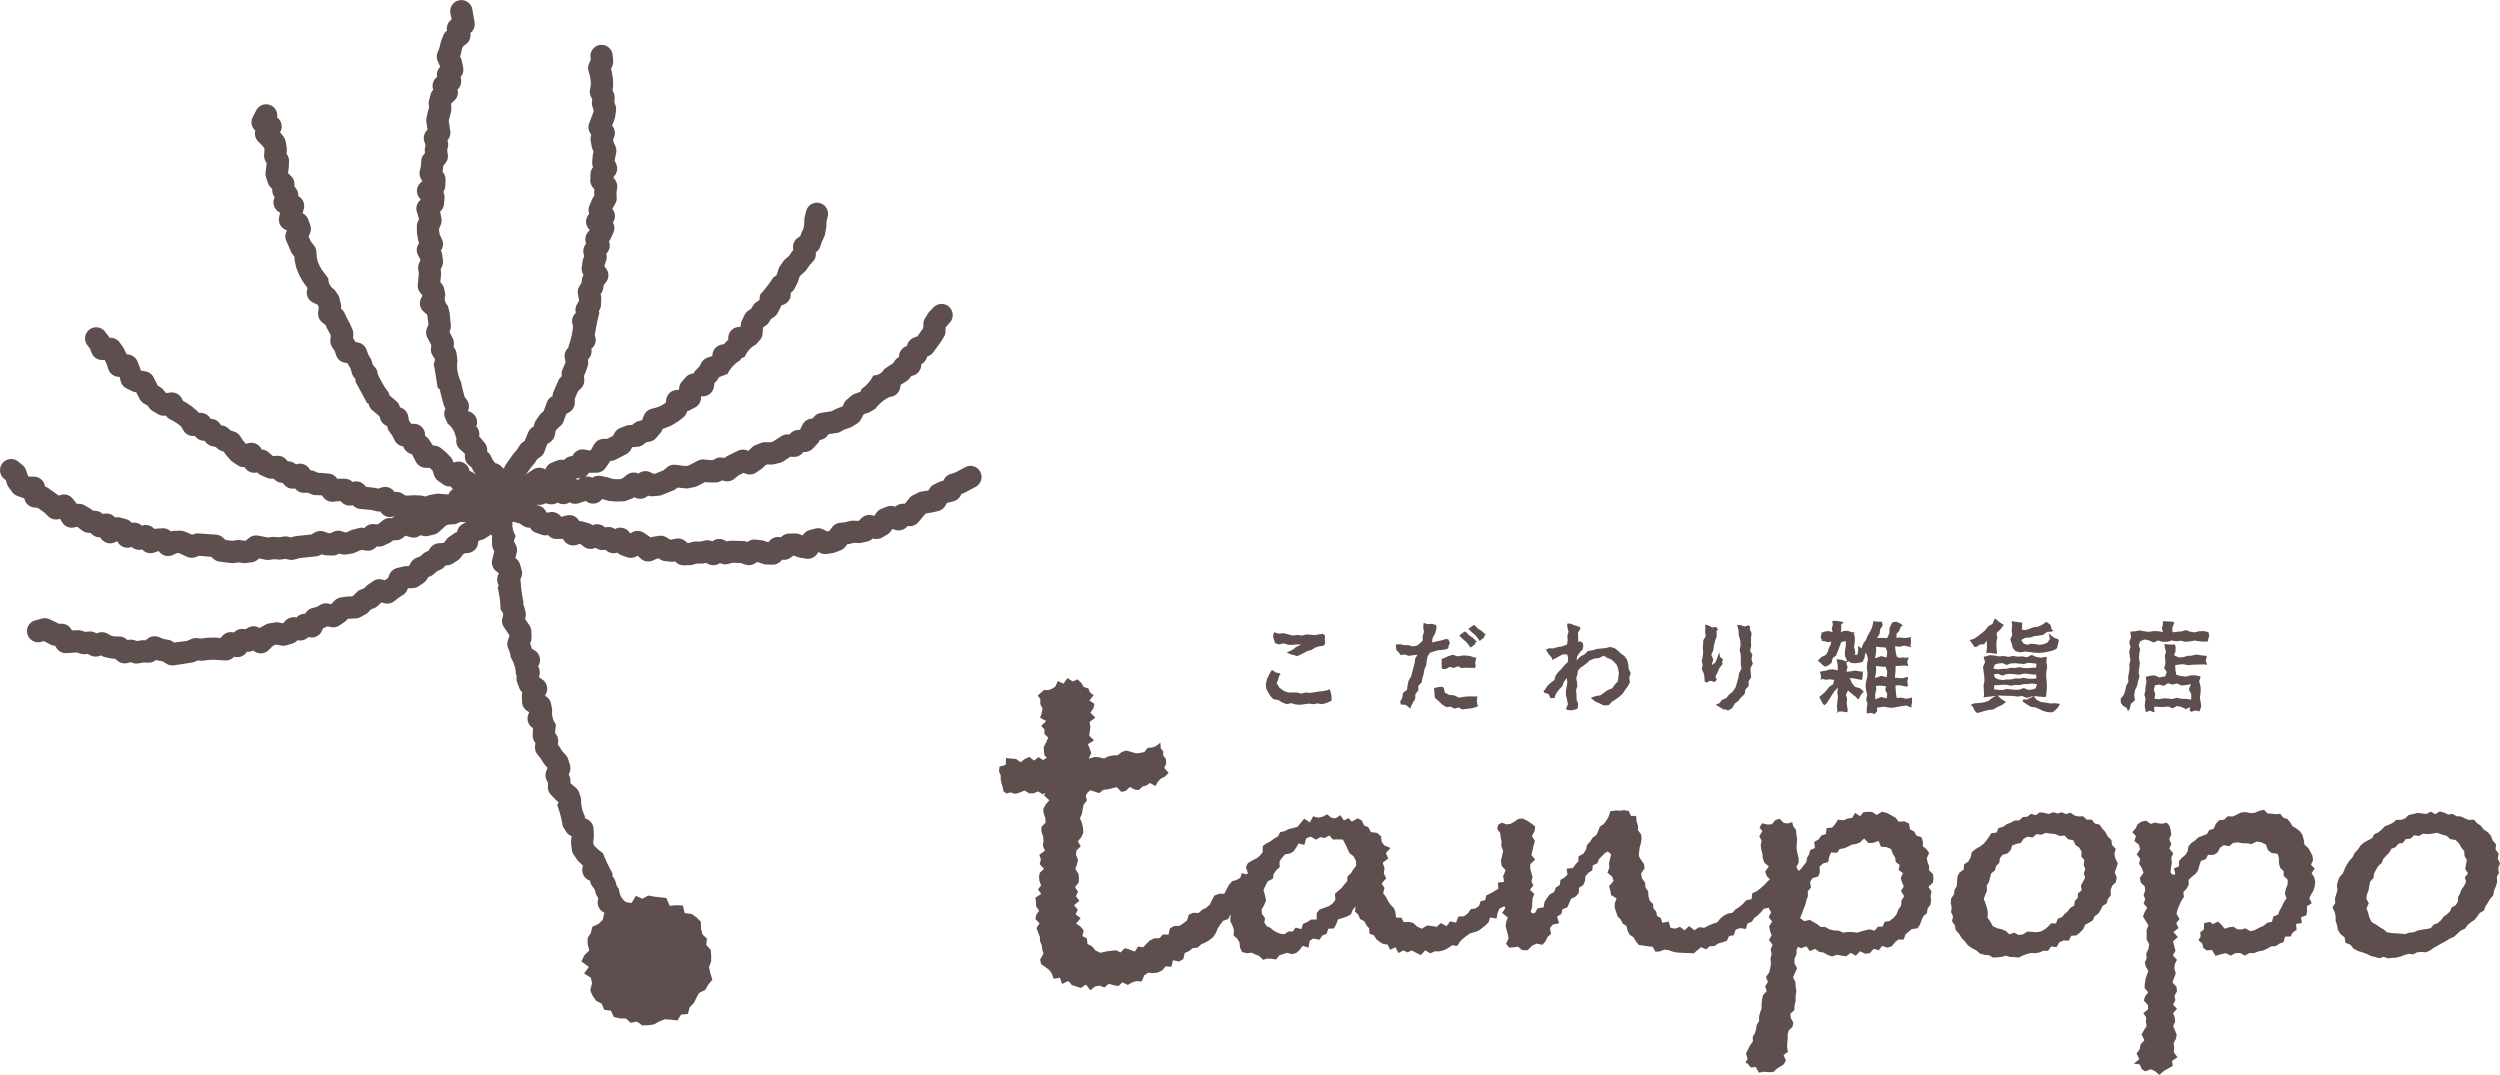 <svg xmlns="http://www.w3.org/2000/svg" width="402.362" height="172.979" viewBox="0 0 402.362 172.979">
  <defs>
    <style>
      .a {
        fill: #5e4e4e;
      }
    </style>
  </defs>
  <path class="a" d="M199.865,212.891a1.79,1.79,0,0,0-2.426-.729l-1.566.839-.8.257a1.791,1.791,0,0,0-1.025.85l-.12.222-.2.042a1.756,1.756,0,0,0-.388.131l-.869.408a1.785,1.785,0,0,0-.789.725l-.154.267-1.095.176a1.8,1.8,0,0,0-.531.167l-.851.423a1.794,1.794,0,0,0-.6.482l-.724.894-.213-.01a1.764,1.764,0,0,0-1.311.485l-.152-.048a1.783,1.783,0,0,0-1.178.033l-.884.335a1.79,1.79,0,0,0-.851.677l-.322.479-.311-.089a1.8,1.8,0,0,0-1.776.473l-.363.374-.189.041-.785-.03a1.847,1.847,0,0,0-.5.053l-.809.2-.838.1a1.792,1.792,0,0,0-1.231.718l-.41.559-.385.112-.577-.315a1.793,1.793,0,0,0-1.314-.16l-.914.24a1.79,1.79,0,0,0-1.04.748l-.074.112-.6-.214a1.789,1.789,0,0,0-.641-.1l-.952.021a1.78,1.78,0,0,0-1.059.377l-.282.219-.237-.029a1.786,1.786,0,0,0-1.51.54l-.281.293-.629-.226a1.84,1.84,0,0,0-.4-.093l-.958-.112a1.8,1.8,0,0,0-1.171.268l-.184.117-.147-.051a1.781,1.781,0,0,0-.517-.1l-1.945-.055a2.5,2.5,0,0,0-.482.059l-.249.066-.316-.177a1.791,1.791,0,0,0-1.9.1l-.089.062a1.788,1.788,0,0,0-1.158-.14l-.767.165-.755,0a2.033,2.033,0,0,0-.459.055l-.784.2-.058,0-.356-.31a1.788,1.788,0,0,0-1.549-.4l-.695.147-.259-.027-.544-.336a1.8,1.8,0,0,0-1.222-.244l-.974.155a1.805,1.805,0,0,0-.368.1,1.849,1.849,0,0,0-.214-.169l-.865-.582a1.791,1.791,0,0,0-2.057.039l-.112.082-.2-.255a1.792,1.792,0,0,0-2.243-.48l-.03.016a1.782,1.782,0,0,0-1.316-.309l-.264.042-.227-.166a1.791,1.791,0,0,0-1.721-.222l-.095.038a1.8,1.8,0,0,0-.642-.332l-.907-.255a1.812,1.812,0,0,0-.579-.064,1.792,1.792,0,0,0-2.026-.924l-.875.216h0l-.192-.205a1.784,1.784,0,0,0-1.641-.531l-.493.094-.268-.418a1.783,1.783,0,0,0-1.289-.8c.015-.034.024-.07.037-.106a1.778,1.778,0,0,0,.355.051,1.8,1.8,0,0,0,.591-.1l.445-.156.43.113a1.8,1.8,0,0,0,1.433-.232,1.8,1.8,0,0,0,1.934-.042,1.8,1.8,0,0,0,1.478.152l.944-.319a1.781,1.781,0,0,0,.171-.067l.073.058a1.792,1.792,0,0,0,2.38-.136l.217-.218.834.255a1.763,1.763,0,0,0,.387.073l.963.073a1.555,1.555,0,0,0,.193,0l.955-.03a1.777,1.777,0,0,0,.6-.124l.918-.362a1.771,1.771,0,0,0,.329-.171,1.793,1.793,0,0,0,2.178-.26,1.778,1.778,0,0,0,.761.1l.954-.077a1.794,1.794,0,0,0,.54-.131l1.771-.709a1.815,1.815,0,0,0,.5-.293l.229-.191,1.258.138a1.8,1.8,0,0,0,.528-.025l.931-.184a1.8,1.8,0,0,0,.452-.154l1.29-.66.442.051a1.793,1.793,0,0,0,.18.012l.982.014a1.863,1.863,0,0,0,.86-.206l.256-.135.4.1a1.8,1.8,0,0,0,1.59-.373l.622-.528.833-.411.4.15a1.783,1.783,0,0,0,1.628-.2l.813-.551a1.835,1.835,0,0,0,.234-.188l.5-.477.221-.087.67.014a1.828,1.828,0,0,0,.457-.049l.937-.226a1.815,1.815,0,0,0,.6-.267l1.07-.713.521.023a1.785,1.785,0,0,0,1.386-.564l.206-.218.309-.014a1.8,1.8,0,0,0,1.222-.56l.7-.739a1.806,1.806,0,0,0,.3-.431l.1-.2.056-.008a1.794,1.794,0,0,0,1.167-.664l.214-.271,1.252-.172a1.792,1.792,0,0,0,.622-.2l.7-.379.785-.262a1.81,1.81,0,0,0,.373-.174l.814-.5a1.794,1.794,0,0,0,.667-.733l.318-.647.179-.152.618-.208a1.844,1.844,0,0,0,.311-.139l.833-.473a6.467,6.467,0,0,1,2.324-1.946,1.792,1.792,0,0,0,1.7-1.475l.084-.465.9-.563a1.8,1.8,0,0,0,.519-.479l.242-.334.476-.175a1.793,1.793,0,0,0,1.174-1.682v-.086a1.787,1.787,0,0,0,.916-1.133l.029-.106.152-.055a1.79,1.79,0,0,0,.819-.606l1.218-1.671.5-.809a1.8,1.8,0,0,0,.269-.919l.008-.628.641-.729a1.791,1.791,0,0,0-2.559-2.507l-.661.675a1.852,1.852,0,0,0-.25.322l-.484.793a1.8,1.8,0,0,0-.262.907l-.008.625-.952,1.36-.531.192a1.79,1.79,0,0,0-1.12,1.221l-.038.14-.14.056a1.79,1.79,0,0,0-1.13,1.664v.056a1.781,1.781,0,0,0-.649.552l-.351.485-.52.317c-.034.021-.068.042-.1.066l-.777.548a1.917,1.917,0,0,1-1.731.984,5.618,5.618,0,0,1-1.924,2.2l-.147.43-.87.315a1.8,1.8,0,0,0-.583.329l-.726.612a1.8,1.8,0,0,0-.451.578l-.256.52-.933.367a1.847,1.847,0,0,0-.282.122l-.548.295-1.765.276a1.8,1.8,0,0,0-1.092.652l-.185.235-.281.038a1.792,1.792,0,0,0-1.365.976l-.405.814-.329.033a1.79,1.79,0,0,0-1.226.564l-.14.149-.243-.011a1.814,1.814,0,0,0-1.011.259l-1.436.92-.388.093-.8-.016a1.786,1.786,0,0,0-.692.124l-.883.347a1.8,1.8,0,0,0-.583.372l-.584.559-.257-.095a1.8,1.8,0,0,0-1.432.08l-1.694.844a1.793,1.793,0,0,0-.369.242l-.092.078-.169-.042a1.8,1.8,0,0,0-1.265.153l-.456.24-1.348-.112a1.83,1.83,0,0,0-1.057.2l-1.468.766-.434.086-1.644-.2a1.811,1.811,0,0,0-1.392.4l-.611.508-1.315.527-.21.017-.6-.274a1.791,1.791,0,0,0-1.862.233,1.8,1.8,0,0,0-1.868.216l-.666.525-.384.151-.547.017-.669-.05-.789-.242c-.059-.018-.118-.032-.179-.045l-.966-.189a1.8,1.8,0,0,0-1.376.294,1.78,1.78,0,0,0-1.14-.189,1.782,1.782,0,0,0,.615-.626,1.573,1.573,0,0,0,.165.006l1.071-.014a1.788,1.788,0,0,0,1.461-.787l.674-1,.064-.109.083,0a1.778,1.778,0,0,0,.805-.22l1.617-.831a1.786,1.786,0,0,0,.793-.75l.218-.4.857-.074a1.794,1.794,0,0,0,1.01-.4l.386-.318.578-.106a1.8,1.8,0,0,0,1.039-.6l.643-.754a1.808,1.808,0,0,0,.293-.481l.089-.215.133-.036a1.926,1.926,0,0,0,.207-.068l.922-.371a1.812,1.812,0,0,0,.271-.137l.822-.506c.045-.028.089-.057.131-.089l.77-.574a1.789,1.789,0,0,0,.679-1.055,1.847,1.847,0,0,0,.448-.167l.869-.465a1.792,1.792,0,0,0,.947-1.511l.011-.29.159.011a1.776,1.776,0,0,0,1.9-1.53l.087-.6.247-.243a1.794,1.794,0,0,0,.317-.418l.147-.268,1.405-.544a4.893,4.893,0,0,1,1.927-2.11l.3-.4.546-.245a3.812,3.812,0,0,1,1.782-1.963l.637-.719a1.79,1.79,0,0,0,.45-1.11l.035-.815.06-.124.432-.305a1.781,1.781,0,0,0,.5-.536l.293-.483.514-.35a1.8,1.8,0,0,0,.582-.655l.443-.853a1.842,1.842,0,0,0,.143-.369,1.791,1.791,0,0,0,1.514-1.886l-.008-.12a1.78,1.78,0,0,0,.635-.7l.431-.852a1.809,1.809,0,0,0,.114-.282l.205-.664.255-.361.593-.509a1.793,1.793,0,0,0,.317-.356l.462-.683.575-.634a1.781,1.781,0,0,0,.459-1.356l-.009-.1.031-.022a1.782,1.782,0,0,0,.677-.892l.283-.825.366-.783a1.806,1.806,0,0,0,.138-.431l.18-.972a1.766,1.766,0,0,0,.028-.252l.035-.841.183-.74a1.791,1.791,0,1,0-3.477-.859l-.226.915a1.788,1.788,0,0,0-.051.355l-.037.894-.115.624-.309.661a1.885,1.885,0,0,0-.071.175l-.123.357-.4.277a1.793,1.793,0,0,0-.767,1.627l.031.362-.136.15a1.9,1.9,0,0,0-.158.2l-.4.59-.579.5a1.793,1.793,0,0,0-.3.325l-.548.775a1.813,1.813,0,0,0-.249.507l-.243.791-.136.267-.465.289a20.076,20.076,0,0,1-2.156,2.808l-.046.729-.061.117-.463.315a1.788,1.788,0,0,0-.525.553l-.3.5-.51.359a1.786,1.786,0,0,0-.585.693l-.419.877a1.8,1.8,0,0,0-.172.693l-.013.291-.4.042a1.791,1.791,0,0,0-1.593,1.975l.011.1a1.807,1.807,0,0,0-.473.433l-.175.233-.5.105a1.791,1.791,0,0,0-1.419,1.727v.085l-.8.28a1.8,1.8,0,0,0-.978.83l-.348.635-.491.482a1.785,1.785,0,0,0-.4.593,1.789,1.789,0,0,0-1.263.6l-.632.716a1.792,1.792,0,0,0-.448,1.117l-.007.187-.44.037a1.79,1.79,0,0,0-1.623,1.524l-.08.537-.736.468-.679.272-.885.236a1.788,1.788,0,0,0-1.2,1.05l-.318.774-.453.128a1.79,1.79,0,0,0-.812.377l-.3.248-.519.037a1.8,1.8,0,0,0-.531.121l-.9.355a1.8,1.8,0,0,0-.911.8l-.254.462-.895.463-.643.021a1.789,1.789,0,0,0-1.489.884l-.5.865-.086.125-.978-.158a1.786,1.786,0,0,0-1.887.962l-.041.081a1.8,1.8,0,0,0-1.106.414l-.231.193-.36-.015a1.787,1.787,0,0,0-.736.124l-.883.35a1.794,1.794,0,0,0-.919.819l-.144.268-.174-.085a1.791,1.791,0,0,0-1.78.112l-.821.542a1.836,1.836,0,0,0-.285.235l-.1.1.832-1.178.558-.66a1.981,1.981,0,0,0,.137-.183l.335-.52.538-.387a1.782,1.782,0,0,0,.64-.849l.293-.829.169-.391.428-.279a1.8,1.8,0,0,0,.786-1.194l.109-.627.2-.29.6-.535a1.8,1.8,0,0,0,.484-.709l.443-1.206.449-.251a1.792,1.792,0,0,0,.919-1.571l0-.66.5-1.134.5-.5a1.8,1.8,0,0,0,.522-1.393l-.043-.607.212-.476a1.591,1.591,0,0,0,.059-.149l.313-.912a1.791,1.791,0,0,0,.059-.949l-.028-.136.089-.091a1.79,1.79,0,0,0,.492-1.551l-.015-.091.126-.116a1.79,1.79,0,0,0,.432-2.029l-.012-.029a38.41,38.41,0,0,1,.744-3.628l-.09-.271.1-.167a1.778,1.778,0,0,0,.255-.848l.041-.968a1.813,1.813,0,0,0-.034-.435l-.065-.313.169-.274a1.782,1.782,0,0,0,.249-.694l.065-.468.383-.486a1.79,1.79,0,0,0,.076-2.109l-.338-.5.274-.838a1.78,1.78,0,0,0,.07-.918l-.037-.2.194-.256a1.792,1.792,0,0,0,.261-1.68l-.03-.085.1-.129a1.774,1.774,0,0,0,.2-.343l.418-.928a1.794,1.794,0,0,0-.078-1.624,1.792,1.792,0,0,0,.029-2.017l-.128-.194.458-.773a1.79,1.79,0,0,0,.249-1l-.038-.792.111-.785a1.788,1.788,0,0,0-.355-1.345l-.268-.348.262-.341a1.793,1.793,0,0,0,.2-1.846l-.246-.526.233-1.152a1.787,1.787,0,0,0-.092-1.136l-.33-.771-.051-.274.178-.492a1.788,1.788,0,0,0-.226-1.652l-.113-.157.393-1.046a1.78,1.78,0,0,0,.1-.38l.136-.962a1.8,1.8,0,0,0-.073-.812l-.2-.6.046-.6a1.8,1.8,0,0,0-.15-.869l-.19-.424.077-.416a1.8,1.8,0,0,0,.03-.388l-.033-.953a1.668,1.668,0,0,0-.025-.244l-.162-.944c-.01-.056-.022-.11-.036-.165l-.086-.315.185-.406a1.8,1.8,0,0,0,.155-.892l-.081-.96a1.791,1.791,0,0,0-3.569.3l.042.494-.259.568a1.792,1.792,0,0,0-.1,1.211l.232.857.128.74.021.635-.143.772a1.791,1.791,0,0,0,.125,1.059l.232.518-.039.508a1.808,1.808,0,0,0,.085.7l.181.547-.049.354-.659,1.726a1.79,1.79,0,0,0,.213,1.688l.127.177-.025.067a1.8,1.8,0,0,0-.076.943l.179.949a1.813,1.813,0,0,0,.113.372l.171.4-.092.369a1.782,1.782,0,0,0-.045.271l-.085.952a1.785,1.785,0,0,0,.15.894l-.059.076a1.788,1.788,0,0,0-.369,1.037l-.029.952a1.794,1.794,0,0,0,.372,1.147l.3.384-.03.207a1.737,1.737,0,0,0-.015.338l.02.424-.277.467a1.747,1.747,0,0,0-.109.216l-.4.934a1.792,1.792,0,0,0-.026,1.329,1.79,1.79,0,0,0-.03,2.476l.1.1-.344.456a1.794,1.794,0,0,0-.259,1.677l.029.083-.088.116a1.791,1.791,0,0,0-.334,1.409l.095.513-.165.471a1.889,1.889,0,0,0-.084.349l-.129.945a1.8,1.8,0,0,0,.288,1.24,1.782,1.782,0,0,0-.249.693l-.079.575-.344.558a1.793,1.793,0,0,0-.229,1.3l.162.792-.012.292-.29.481a1.791,1.791,0,0,0-.189,1.409h0a1.792,1.792,0,0,0-.45,2.1,12.918,12.918,0,0,1-.756,3.335l.024.147-.124.125a1.793,1.793,0,0,0-.478,1.625l.125.595-.489,1.18a1.806,1.806,0,0,0-.152.855l.017.239-.172.172a1.8,1.8,0,0,0-.387.576l-.749,1.705a1.768,1.768,0,0,0-.165.757l-.119.067a1.791,1.791,0,0,0-.818.971l-.489,1.366-.432.385a1.807,1.807,0,0,0-.285.326l-.54.79a1.8,1.8,0,0,0-.285.7l-.042.242-.227.148a1.786,1.786,0,0,0-.665.791l-.425.993-.147.41-.36.259a1.781,1.781,0,0,0-.457.479l-.457.707-.541.639c-.037.044-.072.089-.105.136l-1.094,1.547a1.754,1.754,0,0,0-.2.351l-.152.36-.559-.5a1.743,1.743,0,0,0-.819-.387l-.39-.49-.333-.679a1.813,1.813,0,0,0-.434-.564l-.146-.126,0-.244a1.791,1.791,0,0,0-.415-1.172l-.627-.753a1.687,1.687,0,0,0-.186-.192l-.074-.066.022-.173a1.793,1.793,0,0,0-.474-1.454l.045-.144a1.791,1.791,0,0,0-1.06-2.2l-.325-.127.058-.166a1.79,1.79,0,0,0-.238-1.626l-.372-.519-.4-1.51-.161-.856a5.91,5.91,0,0,1-.64-2.914l-.02-.02a1.8,1.8,0,0,0,.056-.719l-.119-.944a1.793,1.793,0,0,0-.291-.776l-.191-.283.044-.316a1.8,1.8,0,0,0-.165-1.033l-.541-1.087.1-.253a1.8,1.8,0,0,0,.122-.839l-.19-1.9a1.753,1.753,0,0,0-.049-.268l-.243-.924a1.622,1.622,0,0,1-.393-1.762l-.189-.937a1.791,1.791,0,0,0-.359-.766l-.27-.337.116-1.185a1.751,1.751,0,0,0,0-.4l-.057-.454.229-.515a1.8,1.8,0,0,0,.137-.973l-.131-.945a1.767,1.767,0,0,0-.2-.6l.035-.051a1.79,1.79,0,0,0,.137-1.755l-.347-.746-.112-.574,0-.408.258-.6a1.79,1.79,0,0,0,.117-1.022l-.17-.953a1.615,1.615,0,0,0-.041-.177l.133-.137a1.8,1.8,0,0,0,.494-1.095l.077-.94a1.789,1.789,0,0,0-.2-.989,1.787,1.787,0,0,0,.334-.984l.031-.947a1.8,1.8,0,0,0-.252-.977l-.237-.4.053-.247a1.744,1.744,0,0,0,.036-.251l.028-.387.358-.441a1.8,1.8,0,0,0,.379-1.388l-.1-.662.125-.627a1.793,1.793,0,0,0-.063-.93l-.02-.06.074-.092a1.785,1.785,0,0,0,.383-1.378l-.251-1.674.355-1.373a1.781,1.781,0,0,0,.07-.62l-.044-.681.033-.127.483-.441a1.792,1.792,0,0,0,.518-1.8,1.79,1.79,0,0,0,.515-1.88l-.034-.108.058-.071a1.788,1.788,0,0,0,.368-1.5l-.213-1.015a1.768,1.768,0,0,0-.119-.367l-.175-.389.074-.184a1.7,1.7,0,0,0,.085-.271l.185-.809.115-.306.541-.42a1.792,1.792,0,0,0,.662-1.757l.03-.024a1.79,1.79,0,0,0,.66-1.679l-.375-2.151a1.791,1.791,0,1,0-3.517.682l.193.983-.1.078a1.794,1.794,0,0,0-.651,1.737l-.04.03a1.786,1.786,0,0,0-.58.787l-.336.895a2.086,2.086,0,0,0-.068.23l-.18.788-.307.759a1.794,1.794,0,0,0,.028,1.405l.4.9-.129.157a1.8,1.8,0,0,0-.371,1.489l-.008,0a1.791,1.791,0,0,0-.613,2.056,1.79,1.79,0,0,0-.433.778l-.241.919a1.8,1.8,0,0,0-.056.57l.042.653-.179.612c-.015.049-.027.1-.038.148l-.188.93a1.77,1.77,0,0,0-.012.649l.184,1.141-.208.255a1.791,1.791,0,0,0-.3,1.71l.186.543-.092.458a1.792,1.792,0,0,0-.015.611l.028.191-.217.268a1.789,1.789,0,0,0-.394,1l-.059.822-.176.813a1.794,1.794,0,0,0,.212,1.3l.2.338-.278.251a1.791,1.791,0,0,0-.159,2.5l.187.218-.213.221a1.791,1.791,0,0,0-.413,1.794l.274.844.054.3-.193.447a1.8,1.8,0,0,0-.146.719l.006.952a1.859,1.859,0,0,0,.033.332l.186.951a1.789,1.789,0,0,0,.134.412l.014.029-.082.122a1.79,1.79,0,0,0-.08,1.869l.358.645.015.108-.224.5a1.79,1.79,0,0,0-.14.95l.094.747-.163,1.75a1.789,1.789,0,0,0,.387,1.275l.387.483-.21.382a1.789,1.789,0,0,0,.4,2.217l.558.484.2,1.555-.251.624a1.786,1.786,0,0,0,.081,1.513l.637,1.223-.062.452a1.794,1.794,0,0,0,.289,1.245l.333.5.019.15-.2.691a67.322,67.322,0,0,1,.606,3.738l.386.372.071.377c.011.055.024.111.04.166l.453,1.752a1.786,1.786,0,0,0,.29.642l.041.057-.1.282a1.8,1.8,0,0,0,.062,1.321l.4.877a3.388,3.388,0,0,1,1.312,2.214l.107.108-.03.238a1.793,1.793,0,0,0,.586,1.563l.679.6.118.141-.007.413a1.8,1.8,0,0,0,.617,1.379l.5.433.26.53a1.824,1.824,0,0,0,.208.329l.2.251-.447-.313a1.827,1.827,0,0,0-.586-.27l-.035-.144a1.791,1.791,0,0,0-2.241-1.3l-.306.089-.059-.187a1.776,1.776,0,0,0-.414-.7l-.663-.694a1.789,1.789,0,0,0-.149-.14l-.731-.608a2.083,2.083,0,0,0-1.156-.414h-.147c-.022-.041-.046-.082-.072-.121l-.537-.825a1.791,1.791,0,0,0-.651-.6l0-.179a1.792,1.792,0,0,0-1.87-1.772l-.335.015c-.022-.034-.045-.069-.069-.1l-.321-.444-.115-.677a1.791,1.791,0,0,0-1.067-1.349l-.262-.111-.068-.2a1.776,1.776,0,0,0-.525-.777l-1.1-.934-.118-.433a14.781,14.781,0,0,1-1.768-3.006,1.787,1.787,0,0,0-.434-1.064l-.369-.425-.156-.563a1.739,1.739,0,0,0-.176-.42l-.4-.69-.278-.76a1.79,1.79,0,0,0-1.358-1.146L99.29,192a1.793,1.793,0,0,0-.2-.376l-.179-.261.05-.49a1.806,1.806,0,0,0-.142-.9l-.386-.878c-.021-.049-.045-.1-.07-.143l-.429-.781-.369-.81a1.787,1.787,0,0,0-.531-.672l-.053-.041.014-.118a1.792,1.792,0,0,0-.033-.6l-.216-.952a1.82,1.82,0,0,0-.279-.63l-.558-.8a1.933,1.933,0,0,1-.957-1.759l-1.086-1.461-.375-.669-.266-.65-.148-.674-.057-.874a1.792,1.792,0,0,0-.383-.994l-.505-.637-.366-.8.226-.514a1.8,1.8,0,0,0,.042-1.336l-.331-.9a1.793,1.793,0,0,0-.889-.99l.19-.727a1.792,1.792,0,0,0-.891-2.033,1.792,1.792,0,0,0-.356-1.207l-.261-.348-.006-.412a1.8,1.8,0,0,0-.546-1.26l-.466-.45-.024-.075.1-.618a1.8,1.8,0,0,0,.02-.194l.05-1a1.793,1.793,0,0,0-.194-.9l-.211-.411.041-.5a1.81,1.81,0,0,0-.02-.447l-.16-.94a1.8,1.8,0,0,0-.331-.771l-.568-.759a1.789,1.789,0,0,0-.484-2.372,1.791,1.791,0,0,0-3.353-1.144l-.561,1.084a1.791,1.791,0,0,0,.412,2.173,1.792,1.792,0,0,0,.452,1.742l.693.7.282.377.05.291-.064.781a1.8,1.8,0,0,0,.19.962l.225.438-.172,1.365a1.783,1.783,0,0,0,.063.827l.291.911a1.771,1.771,0,0,0,.46.743l.255.247,0,.253a1.794,1.794,0,0,0,.36,1.05l.026.034-.082.223a1.79,1.79,0,0,0,.942,2.25l-.151.8a1.793,1.793,0,0,0,.986,1.947l.282.135-.105.238a1.794,1.794,0,0,0-.017,1.4l.819,1.861a1.781,1.781,0,0,0,.216.347l.284.358.029.452a1.819,1.819,0,0,0,.038.265l.209.957a1.733,1.733,0,0,0,.093.3l.367.895a1.763,1.763,0,0,0,.094.2l.477.851c.033.058.069.114.107.168l.7.969-.076.338a1.789,1.789,0,0,0,1,2.026l.729.333.148.423-.094.815a1.79,1.79,0,0,0,.68,1.619l.5.389.215.471c.018.04.039.081.06.12l.424.77.164.375-.068.673a1.794,1.794,0,0,0,.3,1.189l.4.584.22.684a1.789,1.789,0,0,0,1.381,1.215l.478.088a1.6,1.6,0,0,0,.111.228l.362.626.2.733a1.812,1.812,0,0,0,.374.7l.209.24.01.468a190.159,190.159,0,0,1,1.836,3.392l.254.114.045.164a1.788,1.788,0,0,0,.591.912l1.106.924.169.5a1.792,1.792,0,0,0,1,1.07l.1.041.02.121a1.789,1.789,0,0,0,.315.749l.481.666.383.763a1.788,1.788,0,0,0,1.391.976,1.788,1.788,0,0,0,.959,1.09l.461.213.584,1.124a1.861,1.861,0,0,0,1.629,1.023l.631,0,.454.443.23.732a1.787,1.787,0,0,0,.67.921l.792.563a1.778,1.778,0,0,0,1.223.323,1.784,1.784,0,0,0,.365.433,1.751,1.751,0,0,0-.5.449,1.776,1.776,0,0,0-.214.384l-.077.032-1.537-.125a1.829,1.829,0,0,0-.449.03l-.964.187a1.863,1.863,0,0,0-.294.084l-.427.162-.37-.106a1.753,1.753,0,0,0-.42-.067l-.957-.039c-.062,0-.121,0-.182,0l-.878.055-.4-.019-.5-.31a1.8,1.8,0,0,0-1.246-.243,1.791,1.791,0,0,0-2.087-.727l-.526.18-.416-.1a1.821,1.821,0,0,0-.23-.042l-1.3-.137-.309-.326a1.793,1.793,0,0,0-1.784-.492l-.1.029-.066-.06a1.793,1.793,0,0,0-1.2-.461l-.986,0a1.335,1.335,0,0,1-.183.009l-.028,0-.107-.142a1.789,1.789,0,0,0-1.232-.692l-.963-.1c-.042,0-.086-.008-.128-.009l-.652-.022-.565-.246a1.805,1.805,0,0,0-.691-.149l-.091-.162a1.788,1.788,0,0,0-2.171-.805l-.044.015a1.794,1.794,0,0,0-.972-.475l-.354-.053-.282-.3a1.8,1.8,0,0,0-1.46-.56l-.632.054-.618-.538a1.788,1.788,0,0,0-1.208-.526,1.787,1.787,0,0,0-2.1-1.032l-.434.112-.407-.46-.526-.786a1.79,1.79,0,0,0-.929-.705l-.579-.191-.458-.4a1.8,1.8,0,0,0-.832-.4l-.274-.053-.171-.25a1.794,1.794,0,0,0-1.363-.774l-.155-.01-.064-.1a1.79,1.79,0,0,0-1.712-.846l-.089.01a1.852,1.852,0,0,0-.339-.379l-.731-.614a1.665,1.665,0,0,0-.149-.113l-.787-.531a1.67,1.67,0,0,0-.178-.106l-.361-.187-.231-.433a1.8,1.8,0,0,0-1.8-.932l-.727.09-.405-.508a1.8,1.8,0,0,0-.54-.462l-.374-.208-.663-1.331a1.793,1.793,0,0,0-1.283-.973l-.786-.145-.077-.286a1.786,1.786,0,0,0-.067-.2l-.388-.975a1.82,1.82,0,0,0-1.69-1.128H62.5l-.432-.887a1.7,1.7,0,0,0-.148-.251l-.552-.783a1.789,1.789,0,0,0-1.448-.757l-.188,0a1.788,1.788,0,0,0-.166-.257l-.58-.755a1.791,1.791,0,0,0-2.838,2.185l.429.558.287.716a1.788,1.788,0,0,0,1.648,1.125l.441,0,.283.583.308.906a1.79,1.79,0,0,0,1.7,1.215h.093l.191.721a1.79,1.79,0,0,0,.945,1.15l.894.437a1.821,1.821,0,0,0,.461.152l.2.037.547,1.066a1.781,1.781,0,0,0,.72.744l.53.3.381.488a1.792,1.792,0,0,0,.514.447l.836.483a1.812,1.812,0,0,0,1.116.228l.115-.015a1.8,1.8,0,0,0,.657.585l.761.4.624.421.423.356.379.642a1.788,1.788,0,0,0,1.727.873l.11-.012a1.792,1.792,0,0,0,1.372.787l.213.014.094.135a1.788,1.788,0,0,0,1.135.745l.525.1.367.319a1.8,1.8,0,0,0,.614.347l.334.11.25.375a1.718,1.718,0,0,0,.149.191l.673.761a1.826,1.826,0,0,0,.33.291l.8.545a1.777,1.777,0,0,0,1.139.308,1.788,1.788,0,0,0,1.791.9l.26-.033.095.095a1.793,1.793,0,0,0,.561.381l.876.377a1.788,1.788,0,0,0,.86.14l.216-.018.114.122a1.8,1.8,0,0,0,1.042.547l.321.048.273.31a1.788,1.788,0,0,0,1.725.569,1.746,1.746,0,0,0,1.437.7l.636-.007.527.229a1.764,1.764,0,0,0,.651.147l.927.033.134.014.247.324a1.788,1.788,0,0,0,1.6.695l.931-.094h.207l.29.262a1.788,1.788,0,0,0,1.683.394l.013,0,.046.048a1.792,1.792,0,0,0,1.174.553l1.721.158.816.2a1.808,1.808,0,0,0,.679.038l.04.063a1.788,1.788,0,0,0,2.224.7l.179-.076h0a1.815,1.815,0,0,0-.281.168l-.279.231-.3-.013a1.761,1.761,0,0,0-1.186.383l-.66.52-.25.118-.509-.049a1.793,1.793,0,0,0-1.4.479l-.157.149-.127-.022a1.775,1.775,0,0,0-.75.03l-.921.237a1.678,1.678,0,0,0-.3.106l-.671.306-.323.053L97,222.437a1.784,1.784,0,0,0-1.216.108l-.509.238-.275-.01-.757-.257a1.8,1.8,0,0,0-1.47.145l-.576.332-2.395.247a1.869,1.869,0,0,0-.348.063l-.505.145-.536-.112a1.788,1.788,0,0,0-.644-.015l-.727.115-.738-.061a1.784,1.784,0,0,0-.4.012l-.63.09-1.649-.311a1.8,1.8,0,0,0-1.43.369l-.539.434-.207.026-.711-.1a1.792,1.792,0,0,0-.517,0l-.723.109-1.077-.129-.5-.43a1.789,1.789,0,0,0-1.11-.437l-2.758-.194a1.774,1.774,0,0,0-.715.1l-.306.107-1.215-.514a1.684,1.684,0,0,0-.726-.133l-.958.025a1.755,1.755,0,0,0-.543.1,1.791,1.791,0,0,0-1.361-.507l-.973.059a1.853,1.853,0,0,0-.323.049,1.788,1.788,0,0,0-1.99-.529,1.8,1.8,0,0,0-1.615-.447,1.792,1.792,0,0,0-.929-.606l-.909-.244a1.772,1.772,0,0,0-.868-.016,1.8,1.8,0,0,0-1.793-.6l-.174.041-.049-.046a1.79,1.79,0,0,0-1.131-.471l-.411-.019-.308-.249a1.7,1.7,0,0,0-.244-.168l-.824-.468a1.79,1.79,0,0,0-1.211-.2l-.026-.035-.641-.813a1.791,1.791,0,0,0-1.985-.587l-.267.091a1.286,1.286,0,0,0-.109-.086l-1.591-1.135a1.771,1.771,0,0,0-.511-.245l-.007-.052a1.792,1.792,0,0,0-1.713-1.525l-.844-.028-.155-.057-.313-.9a1.79,1.79,0,0,0-.581-.877l-.7-.579a1.791,1.791,0,1,0-2.274,2.768l.281.23.163.554a1.808,1.808,0,0,0,.27.548l.583.8a1.783,1.783,0,0,0,.83.626l.936.344a1.644,1.644,0,0,0,.2.06,1.79,1.79,0,0,0,1.57,1.466l.608.066,1.036.744.612.6a1.788,1.788,0,0,0,1.833.418l.07-.023.365.592a1.79,1.79,0,0,0,1.929.807l.489-.113.737.577a1.782,1.782,0,0,0,1.047.4l.35.016.271.249a1.8,1.8,0,0,0,1.307.471,1.792,1.792,0,0,0,2.407.762l.3-.156.134.216a1.794,1.794,0,0,0,2.2.715,1.791,1.791,0,0,0,1.689.4,1.8,1.8,0,0,0,1.947.508l.7-.248.2.218a1.794,1.794,0,0,0,2.081.427l.706-.325.214-.006,1.38.613a1.793,1.793,0,0,0,1.346.064l.645-.226,1.44.134c.043,0,.086.008.13.009l.3.011.42.363a1.788,1.788,0,0,0,.927.421l1.939.24a1.8,1.8,0,0,0,.194.01,1.714,1.714,0,0,0,.267-.02l.693-.1.688.1a1.856,1.856,0,0,0,.471,0l.949-.118a1.788,1.788,0,0,0,.9-.382l.3-.245,1.038.214a1.8,1.8,0,0,0,.62.02l.741-.106.752.063a1.854,1.854,0,0,0,.427-.017l.616-.1.647.135a1.784,1.784,0,0,0,.856-.032l.76-.217L93,226.5a1.771,1.771,0,0,0,.673-.226l.187-.107.239.081a1.766,1.766,0,0,0,.514.093l.969.034a1.824,1.824,0,0,0,.818-.167l.309-.144.386.1a1.815,1.815,0,0,0,.748.037l.938-.154a1.753,1.753,0,0,0,.454-.138l.746-.341.395-.1.629.108a1.779,1.779,0,0,0,1.532-.46l.217-.206.19.018a1.808,1.808,0,0,0,.932-.161l.882-.414a1.865,1.865,0,0,0,.348-.215l.3-.236.326.014a1.755,1.755,0,0,0,1.217-.408l.381-.315.065-.006.75.225a1.8,1.8,0,0,0,1.6-.287l.044-.033.2.071a1.806,1.806,0,0,0,1,.057l.936-.213a1.79,1.79,0,0,0,.818-.431l1.208-1.081.375-.1.811-.06a1.794,1.794,0,0,0,.622-.162l.451-.21.583.043a1.887,1.887,0,0,0,.353-.012l-.573.309a1.793,1.793,0,0,0-.919,1.3,1.787,1.787,0,0,0-.536.26l-.771.549a1.8,1.8,0,0,0-.4.388l-.4.531-.72.058a1.791,1.791,0,0,0-1.48.791l-.288.428-.414.191a1.815,1.815,0,0,0-.45.3l-.455.412-.582.22a1.782,1.782,0,0,0-.909.763l-.337.568-.59.039a1.765,1.765,0,0,0-.368.052l-.951.236a1.79,1.79,0,0,0-1.221,1.051l-.243.583-.325.209a1.525,1.525,0,0,0-.154.109l-.028.023-.376-.11a1.792,1.792,0,0,0-1.526.251l-.78.545a1.814,1.814,0,0,0-.2.166l-.461.436-.558.216a1.789,1.789,0,0,0-.643.427l-.52.539-.206.116-.579.007a1.8,1.8,0,0,0-.23.018l-.972.14a1.791,1.791,0,0,0-1.023.516l-.576.587-.351-.094a1.786,1.786,0,0,0-1.335.167l-.635.355-.7.185a1.789,1.789,0,0,0-1.136.915,1.767,1.767,0,0,0-1.322.515l-.093.092-.147-.026a1.807,1.807,0,0,0-1.576.5l-.429.431-.053.015-.619-.121a1.765,1.765,0,0,0-.636-.009l-.937.154a1.784,1.784,0,0,0-.572.2l-.856.471c-.04.022-.079.046-.117.07a1.792,1.792,0,0,0-1.91-.007l-.328.2-.374-.039a1.791,1.791,0,0,0-1.515.579,1.793,1.793,0,0,0-1.887.587l-.237.291-1-.07a1.663,1.663,0,0,0-.187,0l-.956.032a1.649,1.649,0,0,0-.185.016l-.751.1-.77-.061a1.764,1.764,0,0,0-.843.137l-.72.306-1.613.211c-.043,0-.087.011-.129.019l-.285.054-.383-.23a1.816,1.816,0,0,0-.615-.229l-.763-.132-.765-.31a1.79,1.79,0,0,0-1.7.2l-.468.33-.341-.017a1.837,1.837,0,0,0-.419.03l-.544.1-.525-.153a1.776,1.776,0,0,0-.935-.019l-.092.022-.181-.153a1.8,1.8,0,0,0-1.13-.425l-.784-.012-.508-.107-.654-.358a1.792,1.792,0,0,0-1.441-.122l-.292.1-.2-.105a1.8,1.8,0,0,0-.99-.2l-.63.055-.566-.183a1.864,1.864,0,0,0-.618-.086l-.955.039-.109-.187a1.793,1.793,0,0,0-1.5-.889l-.546-.015-.474-.26a1.18,1.18,0,0,0-.123-.062l-.87-.394a1.793,1.793,0,0,0-1.209-.1l-1.116.3a1.792,1.792,0,0,0,.939,3.458l.5-.135,1.012.535a1.789,1.789,0,0,0,.8.221l.176.3a1.808,1.808,0,0,0,1.7.883l1.6-.108.609.2a1.777,1.777,0,0,0,.706.079l.466-.04.416.22a1.783,1.783,0,0,0,1.417.109l.278-.095.192.105a1.775,1.775,0,0,0,.489.18l.934.2a1.866,1.866,0,0,0,.341.039l.316,0,.392.333a1.79,1.79,0,0,0,1.59.372l.513-.127.473.138a1.8,1.8,0,0,0,.837.041l.76-.144.743.035a1.838,1.838,0,0,0,1.116-.325l.173-.121.038.015a1.773,1.773,0,0,0,.365.1l.623.108.681.408a1.791,1.791,0,0,0,1.253.224l2.8-.424a1.725,1.725,0,0,0,.429-.122l.522-.222.525.042a1.624,1.624,0,0,0,.388-.011l.852-.117.772-.026,1.9.108a1.763,1.763,0,0,0,1.414-.6,1.8,1.8,0,0,0,1.919-.6l.168-.212h.009a1.822,1.822,0,0,0,.986-.178l.2.136a1.791,1.791,0,0,0,2.3-.23l.6-.614.352-.194.315-.052.728.143a1.79,1.79,0,0,0,.842-.037l.913-.264a1.779,1.779,0,0,0,.771-.457l.1-.1.138.024a1.8,1.8,0,0,0,1.566-.49l.044-.045.13.031a1.789,1.789,0,0,0,2.039-1l.211-.46.1-.027a1.812,1.812,0,0,0,.417-.168l.2-.111.443.118a1.794,1.794,0,0,0,1.462-.246l.8-.542a1.826,1.826,0,0,0,.275-.229l.293-.3,1.18-.05a1.79,1.79,0,0,0,.854-.23l.831-.467a1.794,1.794,0,0,0,.411-.318l.428-.444.518-.2a1.787,1.787,0,0,0,.584-.369l.595-.562.437.127a1.794,1.794,0,0,0,1.618-.318l.681-.543.721-.46a1.79,1.79,0,0,0,.691-.823l.1-.248.794-.029a1.787,1.787,0,0,0,.937-.305l.785-.53a1.782,1.782,0,0,0,.54-.573l.221-.373.311-.118a1.8,1.8,0,0,0,.569-.347l.5-.456.622-.287a1.8,1.8,0,0,0,.734-.626l.239-.058a1.79,1.79,0,0,0,.954-.279l.8-.511a1.762,1.762,0,0,0,.475-.44l.425-.569.163-.116.64-.07a1.79,1.79,0,0,0,1.581-1.561l.047-.381.707-.228a1.8,1.8,0,0,0,.667-.391c.043-.017.086-.035.129-.055a1.768,1.768,0,0,0,.511-.37,1.667,1.667,0,0,0,.173.194l.044.035a1.762,1.762,0,0,0-.045.441l.02.963a1.792,1.792,0,0,0,.2.779l.153.3-.334,1.382a1.79,1.79,0,0,0,.648,1.83l.435.337-.125.283a1.791,1.791,0,0,0-.029,1.384l.109.273-.144.395a15.353,15.353,0,0,1,.446,3.435l.4.656.056.2-.151.553a1.791,1.791,0,0,0,.233,1.459l.886,1.319,0,.129-.24.752a1.8,1.8,0,0,0,.041,1.2l.292.735.138.767a5.41,5.41,0,0,1,.827,2.8l.14.147-.024.141a1.792,1.792,0,0,0,.089.937l.34.9a1.783,1.783,0,0,0,.479.7,1.75,1.75,0,0,0-.071.558l.031.979a1.79,1.79,0,0,0,.876,1.484l.278.165-.144.366a1.791,1.791,0,0,0,.664,2.139l.091.062q-.006.06-.009.12l-.04,1.011a1.784,1.784,0,0,0,.29,1.05l.161.247-.063.368a1.8,1.8,0,0,0,.351,1.4l.576.742.488.764a1.906,1.906,0,0,0,.172.227l.413.464-.213.561a1.793,1.793,0,0,0,.085,1.465l.218.417-.034.544a1.792,1.792,0,0,0,.5,1.353l.728.759a1.8,1.8,0,0,0,.136.127l.347.294-.2.508a16.908,16.908,0,0,1,.886,3.372l.507.834a1.8,1.8,0,0,0,.729.67l.187.093-.085.792a1.736,1.736,0,0,0,0,.42l.127.994a1.8,1.8,0,0,0,.3.79l.558.808a1.754,1.754,0,0,0,.23.27l.716.692-.021.055a1.792,1.792,0,0,0,1.1,2.325l.046.016a1.8,1.8,0,0,0,.351.9l.387.513.173.615a1.757,1.757,0,0,0,.23.5l.164.25-.066.5a1.792,1.792,0,0,0,.991,1.844l.2.1v.008l-.152,0-.25,1.084-.671.641-1,.468-.228.979-.519.82,0,1,.263,1-.814.82-.453.954,1.2.886-.774,1.044,1.092.7.194.874-.287,1.141.385.892.554.8.921.472.376.969,1.095.162.457,1,.972.225,1,.024.747.694,1-.206.856.615.953-.024.94-.136.867-.473.842-.349.979.058,1.1.125.566-.943,1.093-.091.311-1.109.655-.644.41-.841.426-.792,1-.493.471-.834.676-.8-.337-1.072-.207-.961.347-.908.006-.94-.081-.942-.716-.777.121-1.009-.727-.683-.234-.914-.029-1.135-.692-.695-.809-.555-1.093-.139-.3-1.224-1.074-.04-1.038.1-.559-1.274-.98-.1-.964-.111-.968-.172-.936.521-1.04-.476-.7,1.159-.905-.145a2.74,2.74,0,0,1-1.115-2.071l-.378-.574-.188-.67a1.817,1.817,0,0,0-.293-.6l-.2-.259.024-.437a22.374,22.374,0,0,1-1.522-3.244l-.783-.6-.549-.529-.209-.3-.046-.353.095-.882a1.769,1.769,0,0,0,.008-.291l-.056-1.014a1.789,1.789,0,0,0-.987-1.5l-.453-.228.069-.23a5.66,5.66,0,0,1-.629-2.875l-.292-.913a1.788,1.788,0,0,0-.55-.824l-.772-.652-.118-.124.016-.256a1.8,1.8,0,0,0-.2-.942l-.077-.147.155-.41a1.785,1.785,0,0,0,.036-1.17l-.284-.912a1.8,1.8,0,0,0-.373-.657l-.6-.672-.455-.713a1.548,1.548,0,0,0-.1-.134l-.144-.186.049-.283a1.792,1.792,0,0,0-.267-1.279l-.231-.354.158-1.278a3.337,3.337,0,0,1-.6-2.435l-.187-.936a1.789,1.789,0,0,0-.842-1.189l-.131-.078.187-.409a1.793,1.793,0,0,0-.609-2.219l-.537-.371.087-.5a1.8,1.8,0,0,0-.248-1.257l0-.006a1.791,1.791,0,0,0-.546-2.549l-.479-.29-.027-.149a1.757,1.757,0,0,0-.1-.342l-.122-.307.142-.443a1.788,1.788,0,0,0,.082-.616l-.038-.968a1.8,1.8,0,0,0-.319-.95l-.69-1,.069-.248a1.791,1.791,0,0,0,0-.95l-.256-.922a1.766,1.766,0,0,0-.138-.351l.1-.155a20.194,20.194,0,0,1-.473-3.466l-.082-.2.157-.353a1.789,1.789,0,0,0,.081-1.229l-.269-.917a1.79,1.79,0,0,0-.623-.913l-.128-.1.218-.859a1.8,1.8,0,0,0-.141-1.257l-.273-.534,0-.214.256-.694a3.374,3.374,0,0,1-.5-2.29,1.816,1.816,0,0,0,.264.043,1.97,1.97,0,0,0,.259.087l.615.155.543.368a1.79,1.79,0,0,0,1.115.306l.066.1a1.789,1.789,0,0,0,.913.723l.9.316a1.78,1.78,0,0,0,.932.069l.1-.019.068.072a1.765,1.765,0,0,0,1.354.563l.984-.027.008.019a1.794,1.794,0,0,0,2.185.958l.565-.185.543.431a1.8,1.8,0,0,0,1.794.278l.153-.061.029.022a1.785,1.785,0,0,0,1.34.325l.208-.033.2.167a1.787,1.787,0,0,0,1.721.3,1.783,1.783,0,0,0,.659.417l.908.326a1.794,1.794,0,0,0,1.662-.239l.03-.023.481.457a1.792,1.792,0,0,0,1.953.342l.812-.356.091-.014.325.2a1.793,1.793,0,0,0,.751.257l.946.1a1.753,1.753,0,0,0,.56-.029l.1-.02.217.189a1.79,1.79,0,0,0,1.177.442l.068,0,.96-.036a1.734,1.734,0,0,0,.378-.055l.744-.191.72,0a1.474,1.474,0,0,0,.39-.04l.347-.074.378.187a1.788,1.788,0,0,0,1.825-.138l.039-.027a1.8,1.8,0,0,0,1.3.15l.713-.188,1.334.037.716.251a1.791,1.791,0,0,0,1.554-.18l.38-.241.914.3a1.811,1.811,0,0,0,.55.105l.963.029a1.807,1.807,0,0,0,1.35-.552l.24-.25.079.01a1.8,1.8,0,0,0,1.316-.365l.4-.308h.029l.71.253a1.7,1.7,0,0,0,.3.078l1,.173a1.8,1.8,0,0,0,1.8-.78l.2-.3.218.118a1.812,1.812,0,0,0,1.129.2l.948-.145a1.826,1.826,0,0,0,.377-.1l.9-.349a1.787,1.787,0,0,0,.8-.609l.259-.354.18-.021a1.7,1.7,0,0,0,.224-.042l.671-.168.755.028a1.844,1.844,0,0,0,.444-.039l.938-.2a1.8,1.8,0,0,0,.9-.5l.107.03a1.786,1.786,0,0,0,1.392-.174l.838-.488a1.772,1.772,0,0,0,.586-.55l.231-.343.473.151a1.793,1.793,0,0,0,1.833-.466l.149-.155.275.013a1.759,1.759,0,0,0,1.443-.624L191,219.7l.248-.122.73-.11c.043-.007.085-.015.127-.025l.978-.221a1.788,1.788,0,0,0,1.156-.85l.265-.459.976-.252a1.8,1.8,0,0,0,1.2-.9l.172-.317.268-.087a1.727,1.727,0,0,0,.294-.124l1.72-.921A1.791,1.791,0,0,0,199.865,212.891Zm-64.948,1.052.39.007a1.743,1.743,0,0,0,.279-.034l-.54.3-.177-.152c-.016-.014-.036-.019-.052-.032Z" transform="translate(-42.101 -136.964)"/>
  <g>
    <path class="a" d="M210.591,258.915l-.379-.338-.094-.7-.036-.7.405-.747.314-.745-.626-.628.034-.678-.521-.591.79-.79-.973-.51.236-.706.156-.8-.367-.682.023-.77-.429-.65.491-.408.489-.444.749-.006.6-.224.527-.362.361-.866.93.427.648-.907.821.551.785-.335.615.565.36.652.77.248.251.611.588.5-.67.825.816.543-.159.678-.5.747.79.78-.92.711.133.763-.1.75-.1.688.779.756-.983.615.3.723.234.716-.406.9.934-.276.75.035.773.219.712-.362.732-.148.748-.024.676-.515.706-.245.781.211.806.231.69-.056.667-.162.528-.663.695-.043.64-.222.694-.568.068.926.4.472-.016.649.438.606.058.713-.324.695.7.807-.588.592-.62.307-.48.466-.439.752-.872-.5-.568.407-.639.175-.585.563-.7-.085-.725-.419-.657.621-.706.186-.77-.765-.7.165-.706.177-.712.058-.7.56-.727-.244-.726-.226-.46.418-.248.466.173.771-.523.682-.142.731-.12.735-.332.711.333.787.164.764.053.753-.314.716-.564.695.455.8-.694.676-.05.737.318.762-.17.725-.275.72.488.76.109.738-.063.729-.582.715.482.743-.34.726.564.728-.85.73.6.7-.36.752.811.614-.72.862.752.55.464.584-.217.891.733.395.088.873.74.385.561.681.789.363.888-.218.822-.1.8-.092.747.345.655-.685.769.216.852.342.53-.815.824.108.554-.6.571-.534.677-.3.834-.027.518-.594.912.03.22-1.008.649-.371.916-.041.606-.411.585-.446.289-.924.667-.319.908.025.56-.491.692-.354.573-.509.324-.7.384-.735.718-.293.891-.009.392-.751.354-.672.539-.611.624-.152.661-.378.238-.727.518.085.4.441.209.493.441.511-.089.877-.306.832-.738.567.116,1.03-1.151.019-.223.769-.066.93-.943.148-.366.674-.79.264-.454.593-.42.632-.31.751-.42.646-.581.471-.646.392-.71.305-.54.516-.844.109-.568.471-.69.3-.235.978-.648.4-1.013-.206-.259,1.049-.909-.075-.526.618-.669.357-.78.119-.85-.065-.63.424-.423.988-.832-.069-.716.234-.675.394-.873-.425-.637.609-.784-.147-.773-.222-.691.587-.763-.285-.74.113-.773.616-.7-.915-.816.556-.734-.239-.726-.235-.574-.656-1,.49-.334-1.014-1.015.18-.3-.847-.418-.572-.593-.46-.708-.473-.162-.751.538-.926-.189-.667-.085-.695-.281-.67-.024-.713-.293-.7-.251-.717.5-.729-.67-.689.119-.686.472-.662-.482-.716-.026-.694-.082-.7.931-.6-.519-.722.5-.639-.264-.7-.078-.686.143-.671.661-.625-.69-.753.193-.733-.24-.771.905-.67-.343-.779.1-.744-.059-.755-.283-.78.02-.76.655-.68-.044-.736-.257-.748-.07-.732.389-.7.585-.686-.856-.785.25-.429-.46.251-.746-.464-.708.309-.724,0-.762-.456-.7.316-.758.221-.812-.229-.622.182-.5-.389-.111-.668-.192-.647-.123-.61,0-.623-.271-.617.075-.781,1-.281.059-1.1.882.1.725.04.724.539.724-.553.722-.3.726.586.727-.555.735.465Z" transform="translate(-42.101 -136.964)"/>
    <path class="a" d="M260.282,282.838l-.477.569-.279.717-.634.338-.713.254-.735.217-.277.752-.37.7-.9.055-.295.808-.7.293-.421.671-1.014-.194-.581.38-.183,1.075-.952-.263-.466.639-.559.491-.694.192-.778-.217-.614.2-.617.2-.562.681-.7-.125-.672-.03-.714.206-.628-.638-.626-.234-.583-.278-.79.089-.745-.205-.325-.689-.082-.825-.353-.615-.627-.556.1-.787-.228-.713-.378-.744.019-.7.118-.691.277-.664.238-.654-.176-.738.4-.611-.188-.777.84-.442-.276-.839.421-.606.34-.634.835-.363-.34-1.01.331-.65.677-.414.721-.348.557-.447.424-.553v-.975l.6-.42.651-.347.572-.425.623-.351.38-.7.737-.177.635-.321.712-.166.694-.2.516-.625.546-.676.936.591.519-.981.8.228.722-.154.719-.388.753.589.669.047.715-.5.568.836.741-.353.534.554.936-.525.661.336.391.822.661.26.426.8.973.118.654.549.089.88.431.59,1.007.417-.751.8.385.894-.9.685.306.875-.123.817.387.822-.723.8.442.751-.206.837.507.688.307.638.424.57.488.5.245.654.087.863.9.029.342.708.806-.042.73.173.633.6.765.338.812-.52.767.073.8.136.666-.6.936.49.555-.774.952.21.4-.98.871-.039.636-.471.477-.684.764-.109.555-.4.246-.748.747-.194.183-.77.669-.3.648-.372.627-.4-.095-.977,1.013-.114-.165-1,.625-.518.7.686.737.371.532.306.075.57.438.617-.707.3-.369.43-.154.832-.894.188-.272.747-.606.435-.694.353-.312.726-.134.846-1.065-.147-.231.764-.484.485-.537.423-.543.416-.66.255-.719.181-.569.4-.559.425-.523.513-.451.7-.825-.1-.6.419-.683.358-.739.2-.779,0-.716.327-.815-.493-.7.778-.771-.381-.68-.381-.714.318-.654-.327-.793.441-.47-.951-.871.432-.379-.857-.719-.078-.581-.358-.539-.421-.372-.614-.721-.282-.053-.847-.448-.513-.307-.608-.719-.4-.259-.655-.555-.547Zm.039-7.337-.364-.723-.659-.5-.324-.707-.355-.764-.391-.718-.836-.032-.751.028-.592-.657-.746.406-.724-.14-.648.417-.9-.5-.71.281-.292,1.064-.932-.257-.375.683-.408.576-.565.368-.818.138-.464.521-.435.613.028.932-.558.5-.412.6-.13.748-.817.433-.377.7-.307.733.249.86.156.79-.3.727-.419.76.07.707.488.63-.112.721.388.577.615.291.4.366.517.3.648.269.7.081.6-.451.717.017.451-.637.915.245.282-.841.669-.29.591-.4.927-.018.017-1.074.474-.53.737-.275.77-.275.588-.428.431-.572-.077-.966.518-.48.558-.463.428-.556.465-.538.064-.789.564-.5.364-.618.463-.587Z" transform="translate(-42.101 -136.964)"/>
    <path class="a" d="M283.225,269.7l.582-.336.756.279.624-.08.6-.32.65-.458.717-.1.805.4.632.429.6.49-.1.722-.432.786.486.81-.238.8-.163.726-.165.728.6.748-.788.712-.006.738.184.678.192.681-.18.667.312.686-.554.663.7.7-.274.708-.062.715-.022.715-.231.711.336.307.388-.131.374-.71,1-.171.147-.907.4-.6.433-.577.7-.375.259-.708.648-.426.116-.818.641-.376.49-.489-.143-.944,1.027-.106.382-.571.478-.506.046-.813.742-.4.426-.617.18-.787.509-.561.4-.628.625-.465.283-.649.254-.674.622-.392.4-.56.366-.583.3-.94.961-.119.576.039.655-.081.747.119.386.8.812.01.09.884.219.706-.008.694.515.684.065.686-.088.7-.214.7-.083.7-.046.695.375.665.465.641.077.674-.558.845.145.762.5.691.056.771.453.672.031.782.236.725.507.5.059.7.441.508.145.714.621.348.22.753,1.026-.2.293,1,.753.143.79-.3.7.566.751-.68.873.67.713-.5.857.1.721-.376.667-.274.693-.221.5-.614.557-.461.627-.336.764-.131.524-.565.628-.411.571-.488.515-.548.842-.188.128-.956.73-.328.6-.469.569-.5.514-.554.559-.519.085-1.112.712.906.98-.041.412.593-.216.635-.14.546-.26.494-.077.723-.767.2-.012.934-.4.575-.7.26-.76.179-.428.532-.486.487-.579.43-.424.621-.69.288-.256.872-.973-.125-.687.257-.292.881-.748.132-.383.775-.7.219-.688.217-.6.406-.761.022-.573.5-.83-.346-.567.475-.59.514-.713-.041-.695-.014-.689-.044-.68-.037-.666-.154-.648-.235-.655-.059-.718.274-.71.052-.454-.807-.671-.055-.738-.111-.8-.116-.486-.594-.385-.652-.633-.406-.322-.67-.158-.711-.629-.429-.3-.627-.532-.534-.206-.678-.241-.661.006-.733.3-.79-.884-.542-.125-.721-.2-.71.722-.839-.225-.694-.768-.641.31-.76-.043-.726.147-.732.194-.738-.558-.452-.4.225-.509.491-.491.5-.265.682-.725.327-.1.806-.629.41-.462.533-.083.805-.291.651-.666.406-.035.854-.486.55-.753.37-.3.677-.29.681-.8.339-.184.747-.682.419.32,1.079-1,.2-.456.559.161.958-.555.482-.322.691-.51.573-.952-.192-.733.364-.713.719-.895-.055-.618-.535-.649.1-.783.051-.515-.613.407-.872-.109-.628-.177-.641-.181-.666.089-.681.257-.752-.91-.741.526-.754-.445-.741.592-.767,0-.767-.542-.745,0-.763.259-.782-.127-.758.289-.784-.637-.712-.1-.789.177-.806.17-.811-.293-.764.034-.8-.143-.665-.082-.67-.469-.609Z" transform="translate(-42.101 -136.964)"/>
    <path class="a" d="M323.023,307.92l.343-.511-.258-.9.332-.642.321-.65.449-.613-.013-.771.358-.593.189-.65.082-.681.388-.6-.009-.7.164-.661.248-.642,0-.7.066-.744.168-.726.59-.651-.252-.8.461-.686-.337-.8.517-.689.183-.743.118-.746-.083-.765.186-.739-.157-.763.314-.736-.6-.772.451-.736-.27-.745-.132-.737.482-.742-.555-.735.387-.752-.386-.728.239-.748,0-.738.243-.754-.332-.718-.477-.7.633-.8-.628-.672-.253-.7.59-.829-.722-.617-.248-.688-.047-.719-.2-.693-.092-.712.142-.757-.37-.657.5-.837-.462-.587.425-.687.854.207.715-.048.552-.669.674-.217.711.68.594.081.746-.2.178.67.43.559.06.745.117.738-.056.754-.031.748.128.75.184.754.034.757-.391.759.493.758-.194.444-.128-.406.573-.5.419-.554.444-.536.12-.7.334-.591.185-.69.753-.3-.113-1,.7-.384.418-.61.762-.274.117-.955.892-.073.493-.57.443-.7.9.092.666-.285.728-.1.452-.812.81.545.558-.649.674-.054.675,0,.759.5.846-.512.784.188.719.383.691.388.508.646.924-.063.721.344.18.942.694.38.305.621.836.264.23.682-.006.771.6.492.415.6-.372.822.116.652.253.626-.013.675.63.613.078.686-.077.69-.732.685.5.733-.145.7.074.74-.11.718-.461.606-.094.736-.591.5-.28.65-.25.69-.4.6-.912.117-.525.432-.508.447-.274.808-.857-.007-.558.462-.5.625-.7.234-.868-.3-.529.718-.806-.246-.624.7-.761.1-.825-.4-.681.725-.8-.468-.735.554-.769-.1-.728-.149-.765.27-.716-.232-.678-.387-.721-.125-.64-.463-.857.347-.529-.762-.891.305-.474-.229-.232.442-.012.745-.329.734.006.754.412.78-.325.728-.315.725.375.775.043.752.111.761-.13.737.018.751-.18.731-.019.744-.666.623.087.693.4.732-.136.672-.62.6-.162.66.01.687-.068.672-.019.685.121.733-.7.5.38.856-.334.632-.648.419-.555.352-.477.465-.662.037-.8-.07-.884.139-.5-.91-.8.09-.444-.569Zm8.792-23.193.674.493.881-.214.59.354.6.338.565.459.738,0,.674.382.742.179.766.037.728.316.776-.12.761.028.7.081.676-.2.661-.19.667-.134.815.218.49-.63.785-.038.32-.765.805-.126.612-.494.517-.6.28-.75.445-.655.052-.8.438-.7-.524-.833.463-.735-.3-.691-.195-.67.362-.772-.7-.541.154-.784-.614-.481-.107-.73-.368-.6-.3-.771-.77-.3-.837-.043-.391-.95-.882.313-.732.046-.712-.741-.679.651-.642.237-.666.105-.6.316-.615.268-.733.122-.419.6-.968-.051-.305.721-.152.814-.837.236-.552.507.053.9-.257.671-.975.3-.345.656.142.857-.511.58.021.775-.251.678-.158.709-.29.67-.237.694Z" transform="translate(-42.101 -136.964)"/>
    <path class="a" d="M356.216,283.009l-.162-.729.075-.725.458-.655.088-.707.364-.632.046-.73.041-.757.32-.65.7-.5.064-.84.691-.463.373-.661.167-.835.607-.5.688-.4.617-.452.447-.533.412-.586.408-.616.818-.066.331-.759.72-.174.567-.42.658-.253.612-.347.766-.007.552-.543.728-.058.615-.466.774.214.645-.468.732.1.72.176.7-.287.69.217.7-.193.672.281.731-.222.624.454.668.147.733-.026.572.545.812-.008.489.629.767.172.429.633.524.584.365.7.59.554.093.808.6.625-.217.843.164.745.4.763-.261.738-.243.713.316.8-.131.746-.594.6-.266.683.057.837-.488.595-.182.706-.656.414-.315.627-.368.6-.592.413-.3.671-.6.387-.641.33-.307.7-.516.545-.582.47-.849.066-.379.785-.872-.032-.661.312-.448.768-.86-.113-.513.711-.742-.024-.632.272-.674.132-.712-.046-.653.183-.65.235-.651.324-.7-.08-.687-.016-.685-.209-.674.185-.685.084-.7.041-.62-.379-.684-.056-.776-.2-.626-.531-.693-.362-.644-.448-.48-.627-.534-.562-.4-.668-.55-.6-.123-.75-.468-.644.165-.786-.321-.716Zm5.439-.665.233.745.143.725-.051.841.461.645.382.724.694.336.736.151.641.274.609.553.771-.263.714.365.714-.095.661-.442.708.032.742.065.721-.1.639-.344.545-.449.482-.523.8,0,.292-.756.665-.247.436-.523.515-.432.388-.546.637-.372.1-.739.472-.5.029-.728.6-.493-.127-.761.338-.614.339-.643-.2-.714.228-.681-.262-.7.111-.74-.49-.6.042-.782-.369-.629-.618-.433-.333-.761-.833-.15-.568-.6-.817.068-.727-.322-.778-.065-.741-.111-.706.3-.764-.107-.611.548-.819-.135-.653.36-.442.647-.712.156-.674.261-.266.777-.473.487-.764.221-.471.534-.106.793-.516.491-.173.7-.606.479-.182.687-.172.688-.381.628.067.74-.267.672-.267.694Z" transform="translate(-42.101 -136.964)"/>
    <path class="a" d="M385.524,308.139l.887-.689-.444-.949.509-.656.134-.783.626-.694-.469-.891.413-.753.41-.63-.123-.691.061-.67-.469-.713.77-.619-.028-.681-.658-.715.188-.673.506-.663-.579-.7.045-.68.092-.677.2-.68.277-.682-.407-.686-.169-.689.3-.688-.07-.75.357-.761.106-.762-.41-.746.025-.756-.028-.759.3-.779-.461-.74-.416-.659.274-.712.413-.724-.581-.639.254-.714-.257-.666.25-.71-.063-.682-.641-.616-.159-.749.6-.843-.266-.741-.442-.711.168-.8-.546-.684.526-.852-.177-.711-.741-.611.271-.783-.6-.627.564-.644.276-.624.632-.427.725-.168.8.537.625-.224.646.137.586.045.7-.169.432.515.185.649.1.747-.335.773.349.735-.319.754.621.758-.321.761.109.76-.145.761-.087.765.3.4.5-.065-.233-.937.8-.343v-.829l.461-.547.572-.462.369-.6.137-.792.472-.534.6-.417.521-.483.706-.272.675-.269.37-.643.7-.192.359-.8.527-.585.8-.086.57-.552.817.043.673-.319.684-.33.751-.056.768.165.725-.075.729-.319.687-.152.6.607.658.024.662.075.733-.048.47.63.664.206.453.535.348.612.593.335.611.474.425.634.194.758.115.767.626.559.341.611.326.634.088.693-.325.74.592.629-.5.721.422.682.171.7-.088.7-.185.685-.369.643-.317.627.389.819-.783.465.046.752-.124.72-.871.313.155.914-.95.168.088.961-.611.394-.352.659-.894.014-.228.873-.674.265-.593.392-.755.048-.606.358-.638.3-.752.138-.716.274-.773,0-.71.416-.806-.431-.747.04-.748.386-.788-.386-.8.167-.86.265-.567-.953-.868.072-.537-.427-.158-.688-.607-.525.345-.611-.068-.685.587-.416.042-1.034.931-.217.453.369.863-.4.532.5.52.64.744-.24.673-.072.607.392.659.05.661-.192.773.46.758-.176.69-.39.693-.286.575-.491.788-.172.223-.85.75-.293.272-.694.353-.624.3-.657.439-.651-.267-.778.158-.715.285-.743.024-.75-.662-.644.006-.738-.575-.565-.181-.676,0-.8-.2-.756-1.014-.15-.555-.441-.328-.893-.714-.366-.786-.128-.829.415-.736-.139H403l-.759-.142-.746.09-.6.535-.873-.176-.634.43-.392.752-.591.381-.936,0-.363.694-.771.286-.264.749-.2.756-.41.562-.582.467-.528.522.017.8-.36.608-.505.56.086.782-.418.607-.292.655-.29.7-.2.723.5.858-.533.657.372.792-.818.648.7.808-.764.691.19.753.2.749-.425.743.657.724-.349.724-.074.723.236.719-.274.729-.263.728.647.712.095.716-.425.73.157.711-.366.724.625.673-.63.7.269.687.066.689-.324.691.278.679.292.685-.11.682-.386.68.095.742-.072.734.6.825-.877.584.115.8-.724.413-.651.373-.792.663-.7-.6-.634-.312-.908.341-.575-.336-.31-.762Z" transform="translate(-42.101 -136.964)"/>
    <path class="a" d="M417.5,283.009l.441-.7-.043-.715.2-.687.2-.678-.086-.763.172-.7.273-.67.515-.553.278-.712.342-.684.419-.638.521-.565.332-.7.53-.554.425-.649.592-.494.629-.351.637-.32.36-.661.655-.285.532-.453.5-.523.659-.258.636-.294.546-.488.778.007.661-.245.574-.551.708-.143.7-.191.743.1.72.068.689-.37.719.424.7-.455.692.184.667.322.71-.107.63.374.692.035.619.292.67.265.824-.036.523.572.6.4.439.589.66.439.529.587.266.75.542.622-.065.833.49.684-.141.8.364.767-.3.737.128.759-.344.7.066.777-.221.717-.294.689-.129.766-.515.583-.354.6-.387.583-.244.686-.672.369-.4.566-.43.551-.6.389-.527.449-.416.581-.693.311-.541.5-.541.514-.693.279-.615.4-.65.344-.638.37-.652.354-.623.446-.631.292-.747-.071-.688.067-.619.339-.715-.1-.657.177-.655.256-.673.175-.688.047-.69.073-.675-.239-.7.225-.667-.189-.664-.16-.62-.308-.73-.282-.76-.228-.7-.371-.506-.632-.8-.311-.154-.894-.641-.5-.421-.671-.133-.742-.234-.7,0-.742-.163-.719Zm5.847-.665-.369.8.269.753.2.769.372.714.726.409.577.4.6.357.581.484.724.1.724.052.723.041.71.081.686-.232.7-.065.65-.283.687-.14.719-.1.7-.136.464-.586.662-.229.511-.463.408-.569.563-.386.483-.466.267-.643.645-.356.367-.57.02-.754.327-.573.216-.636.422-.574L439,278.9l-.2-.728.508-.641-.443-.7.116-.708.15-.752-.382-.647-.039-.769-.472-.58-.356-.646-.567-.578-.854-.127-.591-.538-.751-.2-.756-.287-.795.133-.726.085-.743-.078-.673.372-.787-.122-.581.551-.763.069-.457.615-.73.129-.451.561-.683.255-.35.642-.479.489-.479.506-.26.667-.539.473-.35.6-.322.621-.093.713-.53.558-.15.7-.106.7-.264.678-.1.71Z" transform="translate(-42.101 -136.964)"/>
  </g>
  <g>
    <path class="a" d="M246.8,244.776l.6.407.7.17.088.247-.184.054-.194.659-.219.652.45.7.649.472.677.273.728.008.7-.008.717.188.733-.174.734.054.728-.1.725-.125.724-.076.717-.165.162-.15.177.278.183.781.029.787.028-.032-.284.175-.635.286-.682.164-.7-.127-.682.128-.683-.1-.691.093-.7.094-.738-.034-.72-.221-.76.156-.7-.269-.636-.391-.765-.126-.507-.493-.358-.593-.311-.625-.071-.7.179-.834.375-.745Zm.34-6.066.749.236.771-.068.739.167.743.209.772-.1.764.1.678-.186.672.048.689.062.692-.124.665-.093.007.157.269.059-.03.686.049.693-.25.332-.694.095-.682.222-.611.378-.7.194-.618.352-.645.316-.392.126-.274-.14-.62-.145-.7-.31.867-.376.661-.511.82-.384-.761-.032-.665.093-.707-.037-.687-.22-.728.176-.662-.206-.11-.342-.229-.7Z" transform="translate(-42.101 -136.964)"/>
    <path class="a" d="M272.594,240.358l.767-.181.768-.156.744-.236.115.053.26.076.209.576-.289.586.117.036-.27.314-.718.135-.708.049-.687.19-.664.222-.379.6-.138.71-.082.718-.291.666-.11.675-.2.695-.143.712-.522.556-.012.743-.468.583-.022.749-.365.615-.324.614-.071.356-.208-.164-.574-.444-.754-.053-.109-.349-.021-.1.35-.646.1-.766.653-.508.1-.769.166-.725.4-.644.177-.719.192-.716.186-.708.091-.747.377-.608-.659.063-.707.114-.7-.225-.678.095-.126-.237-.54-.6-.091-.871.788-.03.586.14h.646l.656.195.67-.082.51-.375.491-.481-.019-.717.215-.669-.124-.753.074-.7.639.208.708-.056.7.216.011.318-.006.253-.17.674-.446.82Zm.328,7.349.648-.155.68-.058.23.205.163.739.689.365.815.078.8.378.677-.132.665-.069.695-.02.681.032.039-.055.181.07-.1.716.118.7.174.03-.342.216-.732.2-.764.09-.768.113-.63-.325-.661.191-.611-.325-.684.084-.673-.425-.541-.525-.623-.533-.092-.817Zm1.246-3.1-.042-.695v-.725l.013-.217.234-.024.75-.346.782-.256.806.256.785-.137h.63l.639.107.592.2.2,0,.137.119-.168.733.073.553-.157.386-.094-.106-.639,0-.679-.038-.677.07-.637-.3-.627.282-.677-.166-.608.333Zm2.79-5.36.838-.622.078-.006.128.02.532.561.662.452.578.58-.257.227,0,.18-.659.5-.22-.01.016-.141-.525-.651-.623-.553Zm1.477-1.061.8-.605.077-.006.122.021.538.542.665.422.573.567-.254.242,0,.195-.628.5-.22-.009.016-.139-.514-.651-.621-.546Z" transform="translate(-42.101 -136.964)"/>
    <path class="a" d="M294.332,237.349l.492-.031.571.254.585.168.372.142.118.25-.4.635.015.663.033.824.12.012.167-.121.442.312.077.562-.12.479-.493.523-.374.586-.1.643.616-.629.658-.334.548-.538.747-.124.694-.217.714-.077.721-.069.7-.18.7.182.577.425.48.485.551.371.429.617.193.712.053.722.336.72-.242.707.123.75-.347.65-.433.568-.385.606-.512.476-.6.436-.6.369-.526.568-.745.047-.265-.074-.346-.192-.805-.343-.754-.614.849-.284.731-.126.6-.432.581-.412.7-.274.394-.582.5-.508.1-.7.076-.7-.119-.679-.244-.639-.473-.5-.425-.369-.569-.2-.6-.373-.776.372-.783.1-.742.31-.465.452-.5.367-.522.356-.372.431-.076.576-.192.652.113.659.061.622-.213.648.076.758.013.745.251.713-.079.751-.221.09-.7.189-.7-.048-.275-.153.053-.095.274-.683-.131-.709-.179-.7-.014-.707.128-.714.109-.7-.087-.686-.453.591-.3.737-.539.568-.449.627-.286.738-.346-.068-.249.067-.3-.685-.73-.223-.091-.326.211-.13.381-.6.526-.512.614-.445.216-.751.431-.571.513-.5.45-.561.557-.531.066-.644-.171-.579-.717-.014-.585.331-.579.3-.328.2-.188.025-.114-.366-.517-.6-.39-.705.574-.17.567.041.749-.222.788-.138.712-.274.111-.658-.052-.715.19-.7-.189-.7Z" transform="translate(-42.101 -136.964)"/>
    <path class="a" d="M316.54,237.488l.592.165.553.3.662-.079.252.432-.229.193.031.877-.271.737-.171.735-.118.772-.317.759.315.705-.19.684-.045.246.6-.457.288-.744.3-.853.147.735.48.4-.146.308.071.449-.494.6-.3.7-.357.68.218.563-.357.327-.693-.185-.632.279-.28-.207-.025-.675-.131-.641-.3-.615.14-.687-.144-.655.148-.662.088-.674-.067-.668.044-.668.043-.676.39-.626-.111-.638.055-.61Zm5.138.034.621.069.6.2.654-.2.287.4-.145.164.311.738-.085.709-.011.679.029.7-.187.705.385.672-.151.688.216.737-.369.7.03.733.079.748-.406.649,0,.754-.511.568-.139.738-.566.522-.453.576-.593.457-.38.711-.685.384-.353-.179-.345.022-.683-.411-.584-.37.559-.232.464-.56.684-.279.432-.561.554-.442.494-.706.238-.81.227-.8.1-.713.39-.678-.133-.748.022-.729-.01-.776-.181-.765.155-.778-.054-.774-.23-.737-.06-.894Z" transform="translate(-42.101 -136.964)"/>
    <path class="a" d="M339.736,246.074l.128.132.309.711.49.6.792.207.616.547-.448.5-.254.514-.265.249-.27-.383-.635-.479-.616-.515-.306-.722.261.643-.343.669.184.69-.063.683.093.656.092.681-.187.1-.118.049-.6-.138L338,251.5l-.3.25.129-.322-.092-.747.077-.745.091-.74-.093-.769.088-.8-.582.594-.4.643-.4.646-.424.644-.371.334-.289-.328-.271-.539-.267-.469.552-.459.564-.541.469-.627.668-.464.141-.68-.128-.005-.6-.085-.624.07-.6-.13-.252.234.081-.291-.012-.566-.153-.571.266.027.072-.067.6-.084.608-.2.623-.015.7.156.011-.825-.191-.957.835.076.687.266.172-.068-.367-.869.031-.811.122-.786.015-.726-.745.14-.233.625-.288.771-.294.753-.57.455-.177.761-.582.418-.408.19-.392-.222-.4-.4-.436-.358.6-.584.652-.3.389-.567.15-.58.282-.528.1-.506-.521.092-.608-.158-.479-.074-.171.067.287-.149-.23-.54.177-.551-.249-.174.213.072.581-.212.609-.077.618.2-.141-.558.163-.651-.079-.626.7.009.69.107.477.143-.431.287-.006.879-.051.464.319-.24.716-.059.695.228.287.055.1-.094.161.024-.2.168.16.706,0,.688-.117.835.212.846-.072.263-.081.137.28,0h.232l.078-.688V240.9l.552.424.266-.749.448-.636.3-.715.4-.678.322-.73.172-.887.6.091.748-.009.132.417-.008.265-.379.533-.083.752-.426.654.793-.006.816.054.38-.774.019-.835.429-.917.656-.136.694.307.372.294-.328.214-.265.686-.425.457,0,.682.457-.114.817.12.819-.112.275-.083-.078.27.051.577-.119.567.163.286-.288-.1-.818-.2-.821.183-.7-.082.114.929.155.735.422.223.611-.084.616.079.26-.175-.031.243-.192.541.149.544.011.193-.2-.1-.6-.007-.609.046-.611.008-.018.9-.1.979.727.075.613,0,.6-.18.122.018.07.138-.136.549.081.552.019.153-.141.143-.611-.106-.607-.123-.654.054.047.7.061.663.1.609.054.04.729-.076.718.2.749-.134.208-.124v.281l.013.584-.116.571.084.174-.187.016-.726-.289-.743.105-.731.124-.659.134-.684-.025-.652-.147-.692.069-.537.1.027.585-.207.166-.141.276-.592-.212-.6.108-.193-.213.057-.116.008-.645.107-.637-.208-.634.169-.721-.166-.721-.1-.734.085-.738.182-.7.049-.732-.11-.711.043-.739.142-.728-.187-.725-.1-.121-.148-.173-.109.784-.332.7-.6.141-.559.068-.609-.025-.536-.3-.326.291.223.658-.2.727.525-.008.893-.149.9.146.1,0h.219l.006.574-.072.571-.071.2-.188-.01-.88-.187Zm4.132-3.156,1-.358.872.216.109-.889-.268-.715-.7-.042-.846-.1.023.862Zm0,3.182,1-.354.873.216.108-.924-.271-.753-.7-.038-.846-.106.023.9Zm.031,3.418.968-.381.869.22.114-.7-.332-.654.135-.59-.778-.091-.823.019.02.655-.161.653Z" transform="translate(-42.101 -136.964)"/>
    <path class="a" d="M363.174,236.487l.683.571.574.381.23.072-.157.142-.435.586-.638.615.132.695-.144.7-.012.7.1,1.008-.021.225-.2-.007-.647-.1-.648-.048-.205.143.009-.208.1-.787-.049-1.112-.407.581-.681.045-.492.36-.378.06-.228-.358-.563-.764.648-.187.66-.425.617-.476.584-.494.461-.614.71-.414Zm.364,12.371.683.608.644.417.189.021-.121.06-.613.464-.72.312-.672.4-.78.1-.747.178-.735.217-.358.093-.414-.4-.253-.584-.375-.354.632-.228.744-.054.748-.091.709-.223.584-.469Zm5.548-6.492.743.333.738.111.733-.107.043-.029.171.059-.044.808.113.787-.143.752-.013.751.068.75.044.763-.034.793-.088.786-.042.066-.07.185-.744-.077-.742-.076-.741.021-.757.251-.737-.305-.745.079-.751-.087-.759-.03-.737-.014-.766-.027-.745.082-.745.091-.745.065-.267.084.1-.321-.027-.771-.055-.805.14-.747-.023-.75-.1-.754-.111-.77.34-.782-.225-.783.07-.169.16.071.74-.245.749.065.739.136.762-.058.738.139.749-.153.746.115.764-.043.759.14Zm-5.923,1.561-.242.628.761.152.686-.1.688,0,.681-.166.7.03.683-.129.689.144.687.012.687-.068.632-.015.035-.631-.655-.089-.687-.048-.686.188-.691-.067-.693-.065-.688.031-.7.251-.679-.305-.7.08Zm.014,2.11.51.26.685.121.685-.1h.687l.68-.166.7.03.687-.129.69.144.689.012.658-.052-.032-.619-.624-.021-.683-.1-.689-.047-.685.188-.691-.067-.692-.065-.691.031-.7.251-.681-.3-.691.083Zm6.54,1.721.244-.645-.762-.152-.686.1h-.688l-.681.166-.7-.029-.683.128-.689-.143-.687-.013-.687.068-.632.015-.035.647.655.089.687.048.686-.188.691.067.693.065.688-.031.7-.251.679.305.7-.08Zm2.106-8.867.637.551.535.312.306,0,.018.062.144.242-.153.607-.135.623-.543.335-.754.2-.772.148-.8.08-.8-.04-.761-.111-.753-.073-.77.131-.737-.2-.438-.493-.151-.644-.25-.73.306-.725-.079-.734.067-.793-.07-.7.67.1.778.108.241.012v.274l-.037.854,0,.031.605.053.617-.2.635-.257.664-.071.606-.254.817-.54.646.471.191.766.307.137-.3.2-.751.045-.6.455-.7.148-.714.064-.687.235-.71.025-.618.276-.1.15.367.53.574.194.625-.172.608.047.7.129.69-.1.657-.274.365-.59ZM369.37,249l.553.611.689.348.761.089.743.14.768-.053.76.121-.32.572-.471.467-.365.278-.377.037-.647-.07-.612-.2-.575-.276-.581-.251-.737-.093-.624-.371-.59-.413-.1-.049.067-.363.662.026.5-.325.2.009Z" transform="translate(-42.101 -136.964)"/>
    <path class="a" d="M386.536,240.188l-.216.61.228.675-.14.676-.048.746.131.753-.07.723-.117.745.141.763-.243.714-.132.725-.341.708-.139.784.114.868-.664.572-.17.786-.287.411-.175-.527-.632-.377-.332-.45-.039-.678.494-.595.248-.7.153-.768.356-.688-.049-.695.12-.686.123-.693-.051-.679.184-.682-.108-.7-.092-.7.218-.763-.219-.754.291-.748-.082-.776-.026-.178.719-.036.733-.155.719.128.769.106.758-.12.764.007.793.153-.188-.595.188-.643-.025-.512.746.03.846.04.223.108-.057.253-.25.7.072.658.77-.1.683-.055.688-.211.693.263.7.112.716-.188.727-.023.733.139.092.134.077.587-.2.548.056.246-.752.054-.726-.072-.7-.107-.745.126-.739.08-.734-.188-.729.1-.747-.145-.721.223-.745,0-.733-.21-.73.329-.733-.342-.764-.156Zm2.183,11.4-.614-.243-.615.227-.1-.142.032-.113-.137-.647.05-.618.082-.651-.195-.649.159-.58.017-.586.165-.824-.1-.847-.288-.315.3.3.712-.181.727-.055.714.336.957-.189.242-.691-.419-.637.2-.649-.014-.643-.072-.683.187-.649-.19-.641-.045-.609.819.1.807-.019.116.175.027.306-.008.645-.239.619.161.06.66.3.7-.074.661-.191.668-.046.713-.175.71.106.72.1.237-.043.038.21-.162.595.21.627-.22.085-.117-.1-.7.029-.717.008-.707.038-.678.043-.66-.134-.675.034-.663.129.065.859.123.673.671.182.879.111.713-.188.724-.022.723.137.121.027.079.109-.224.693.194.732.059.672-.062.673-.088.62.133.649.089.641-.18.641-.1.206-.674-.142-.66.222-.276-.286.167-.473-.748.317-.7-.341-.729-.157-.7.383-.717-.3-.72.072-.713-.008-.806-.041-.02.624.132.13Zm.241-4.338-.214.667.227.733-.12.781.765.065.719-.147.69.043.719.074.717-.2.711.159.719.018.874.119,0-.91-.391-.726.351-.843-.822.141-.72.065-.716-.326-.7.182-.722-.222-.708.419-.712-.2Z" transform="translate(-42.101 -136.964)"/>
  </g>
</svg>
